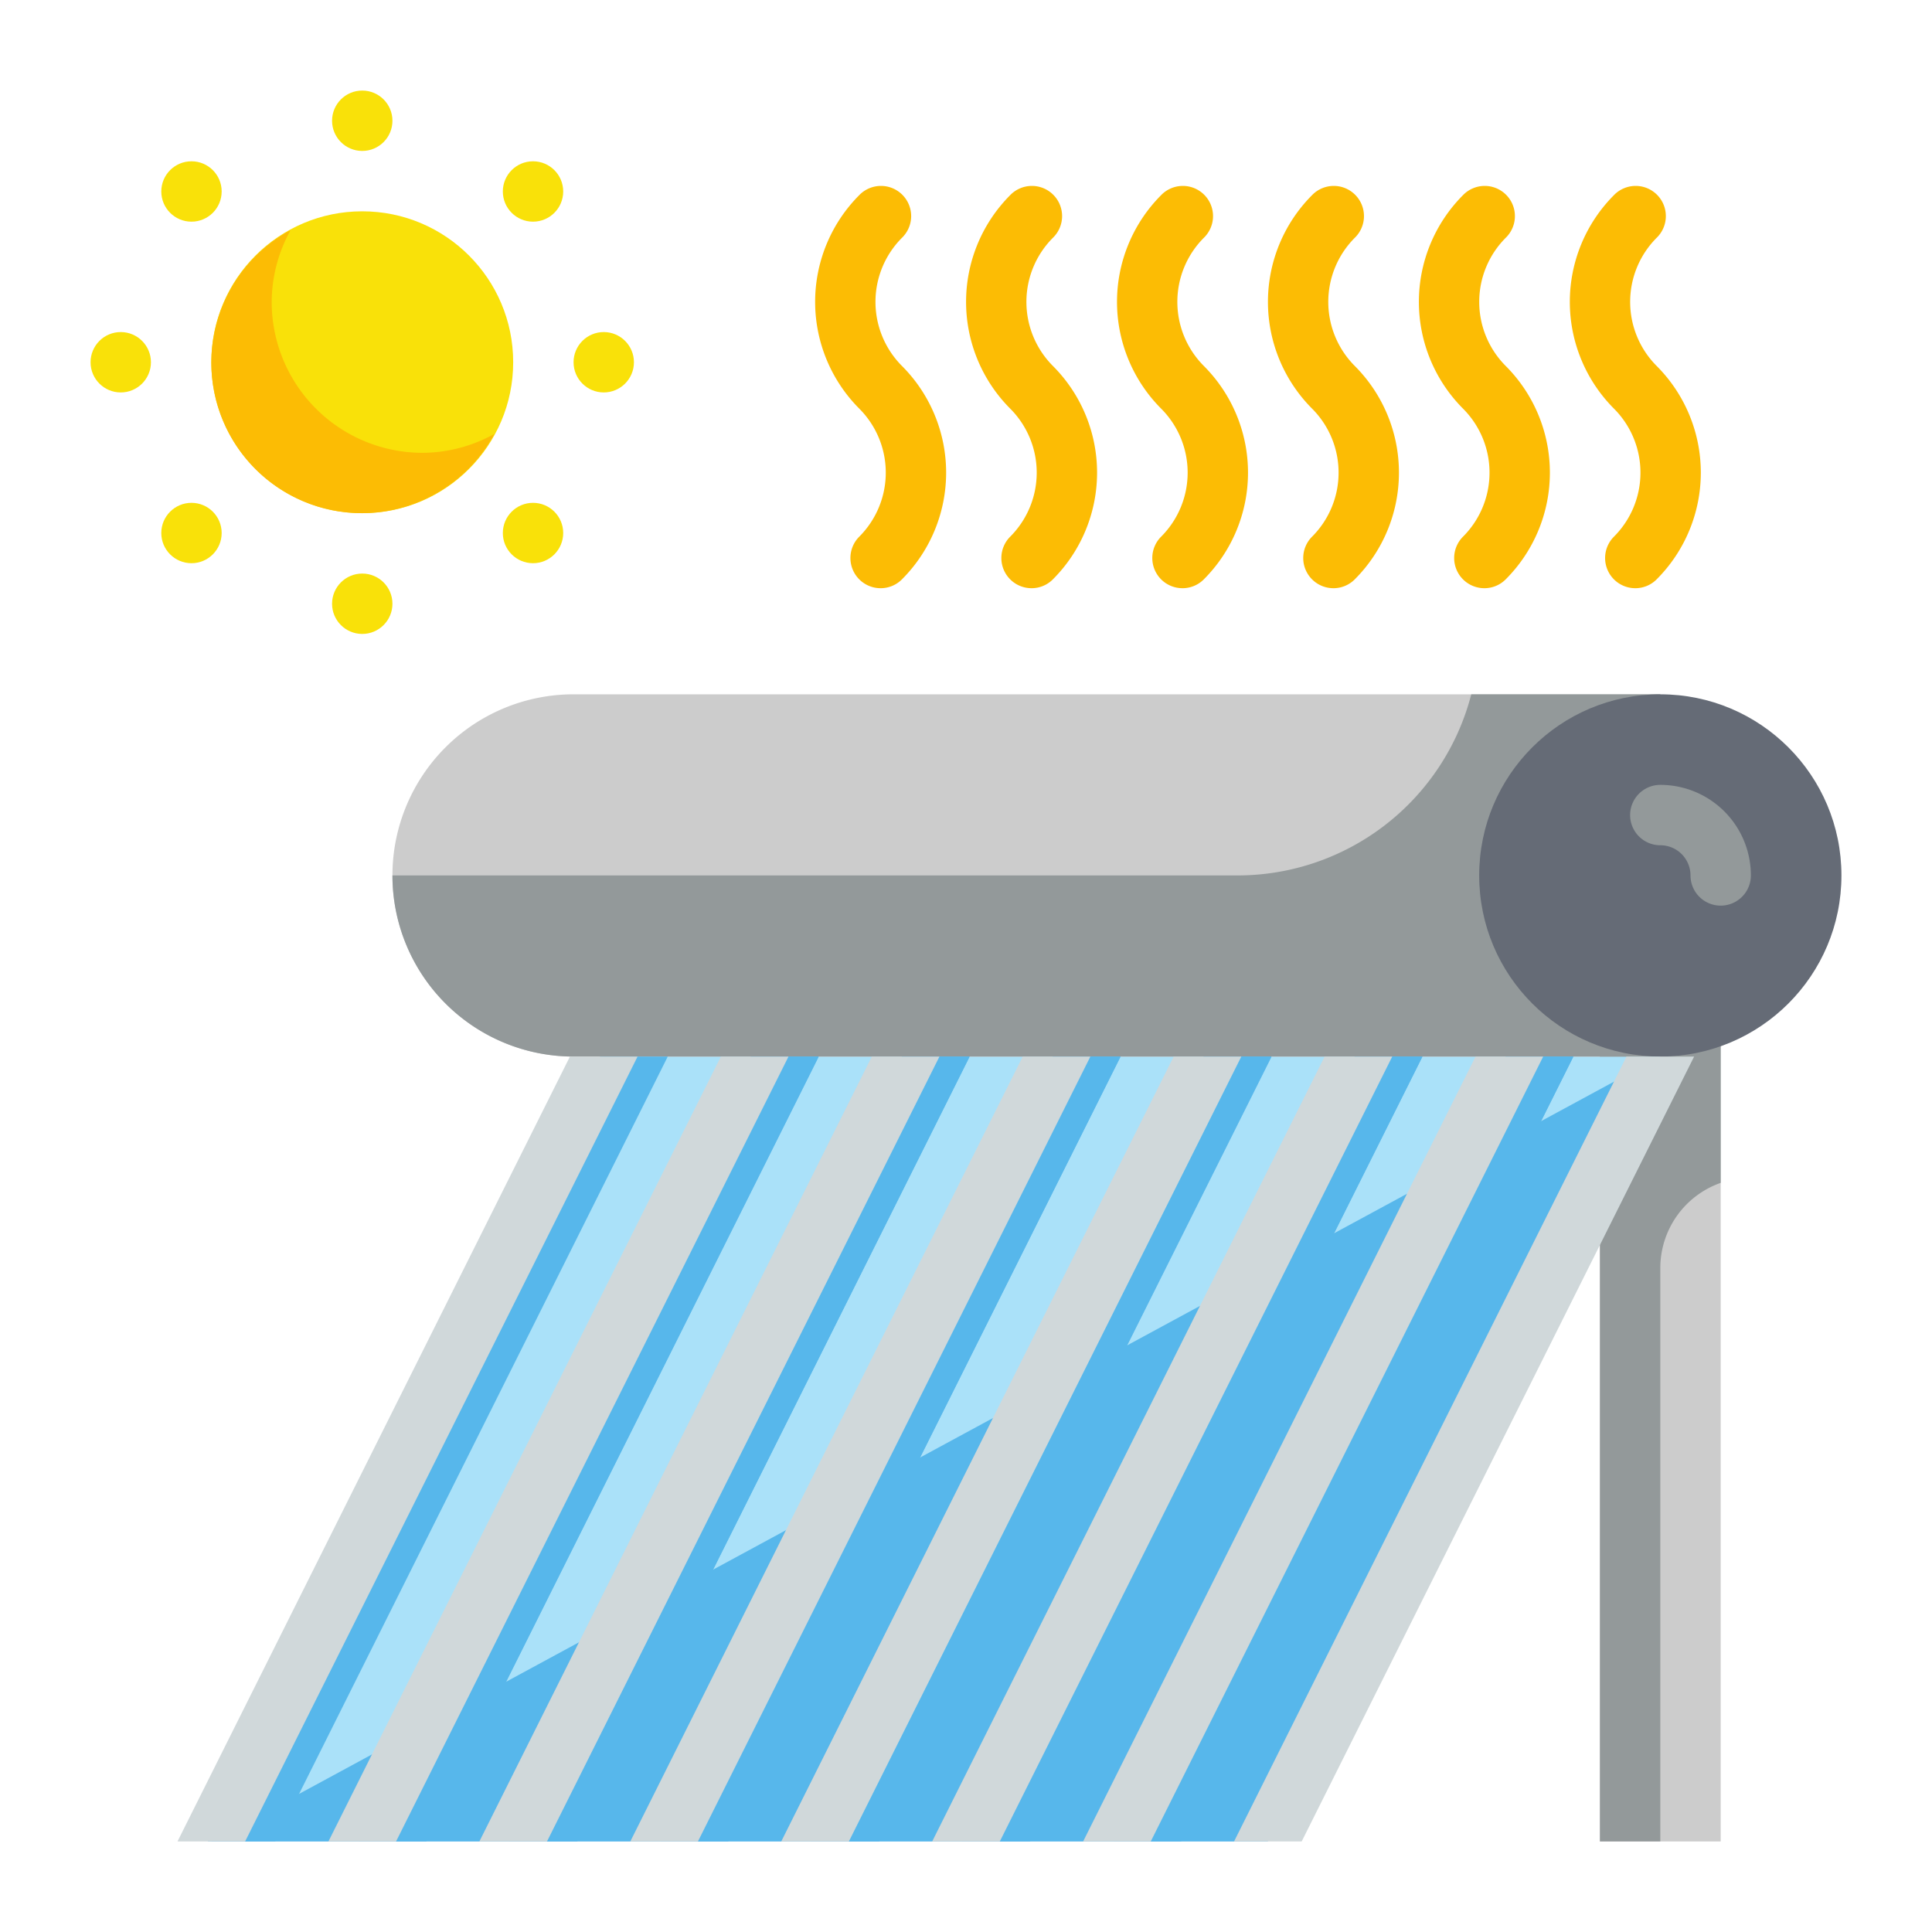<svg height="512" viewBox="0 0 64 64" width="512" xmlns="http://www.w3.org/2000/svg"><g id="Flat"><g id="Color"><g><path d="m53 29h4v32h-4z" fill="#ccc"/><path d="m55 42a2.99 2.99 0 0 1 2-2.816v-10.184h-4v32h2z" fill="#93999a"/><path d="m55 35h-35l-13 26h35z" fill="#aae1f9"/><path d="m19 23h36a0 0 0 0 1 0 0v12a0 0 0 0 1 0 0h-36a6 6 0 0 1 -6-6 6 6 0 0 1 6-6z" fill="#ccc"/><circle cx="12" cy="12" fill="#f9e109" r="5"/><path d="m14 15a5 5 0 0 1 -5-5 4.95 4.95 0 0 1 .625-2.375 4.984 4.984 0 1 0 6.75 6.75 4.95 4.95 0 0 1 -2.375.625z" fill="#fcbc04"/><path d="m55 35-48 26h35z" fill="#57b7eb"/><path d="m48.738 23a8 8 0 0 1 -7.738 6h-28a6 6 0 0 0 6 6h36v-12z" fill="#93999a"/><circle cx="55" cy="29" fill="#656b76" r="6"/><g fill="#57b7eb"><path d="m27.12 35-13 26h-2.24l13-26z"/><path d="m32.12 35-13 26h-2.24l13-26z"/><path d="m37.12 35-13 26h-2.24l13-26z"/><path d="m42.12 35-13 26h-2.24l13-26z"/><path d="m47.12 35-13 26h-2.24l13-26z"/><path d="m52.12 35-13 26h-2.24l13-26z"/><path d="m52.12 35-13 26h-2.24l13-26z"/><path d="m47.12 35-13 26h-2.24l13-26z"/><path d="m42.12 35-13 26h-2.24l13-26z"/><path d="m37.12 35-13 26h-2.24l13-26z"/><path d="m32.12 35-13 26h-2.24l13-26z"/><path d="m27.12 35-13 26h-2.24l13-26z"/><path d="m22.12 35-13 26h-2.24l13-26z"/></g><circle cx="12" cy="4" fill="#f9e109" r="1"/><circle cx="12" cy="20" fill="#f9e109" r="1"/><circle cx="4" cy="12" fill="#f9e109" r="1"/><circle cx="20" cy="12" fill="#f9e109" r="1"/><g fill="#fcbc04"><path d="m54.171 19.485a1 1 0 0 1 -.707-1.707 3 3 0 0 0 0-4.242 5.008 5.008 0 0 1 0-7.072 1 1 0 1 1 1.414 1.414 3.006 3.006 0 0 0 0 4.244 5 5 0 0 1 0 7.07.993.993 0 0 1 -.707.293z"/><path d="m49.171 19.485a1 1 0 0 1 -.707-1.707 3 3 0 0 0 0-4.242 5.008 5.008 0 0 1 0-7.072 1 1 0 1 1 1.414 1.414 3.006 3.006 0 0 0 0 4.244 5 5 0 0 1 0 7.07.993.993 0 0 1 -.707.293z"/><path d="m44.171 19.485a1 1 0 0 1 -.707-1.707 3 3 0 0 0 0-4.242 5.008 5.008 0 0 1 0-7.072 1 1 0 1 1 1.414 1.414 3.006 3.006 0 0 0 0 4.244 5 5 0 0 1 0 7.07.993.993 0 0 1 -.707.293z"/><path d="m39.171 19.485a1 1 0 0 1 -.707-1.707 3 3 0 0 0 0-4.242 5.008 5.008 0 0 1 0-7.072 1 1 0 1 1 1.414 1.414 3.006 3.006 0 0 0 0 4.244 5 5 0 0 1 0 7.07.993.993 0 0 1 -.707.293z"/><path d="m34.171 19.485a1 1 0 0 1 -.707-1.707 3 3 0 0 0 0-4.242 5.008 5.008 0 0 1 0-7.072 1 1 0 1 1 1.414 1.414 3.006 3.006 0 0 0 0 4.244 5 5 0 0 1 0 7.07.993.993 0 0 1 -.707.293z"/><path d="m29.171 19.485a1 1 0 0 1 -.707-1.707 3 3 0 0 0 0-4.242 5.008 5.008 0 0 1 0-7.072 1 1 0 1 1 1.414 1.414 3.006 3.006 0 0 0 0 4.244 5 5 0 0 1 0 7.07.993.993 0 0 1 -.707.293z"/></g><path d="m57 30a1 1 0 0 1 -1-1 1 1 0 0 0 -1-1 1 1 0 0 1 0-2 3 3 0 0 1 3 3 1 1 0 0 1 -1 1z" fill="#93999a"/><circle cx="17.657" cy="6.343" fill="#f9e109" r="1"/><circle cx="6.343" cy="17.657" fill="#f9e109" r="1"/><circle cx="6.343" cy="6.343" fill="#f9e109" r="1"/><circle cx="17.657" cy="17.657" fill="#f9e109" r="1"/><g fill="#d0d8da"><path d="m51.12 35-13 26h-2.24l13-26z"/><path d="m46.12 35-13 26h-2.24l13-26z"/><path d="m41.12 35-13 26h-2.24l13-26z"/><path d="m36.12 35-13 26h-2.24l13-26z"/><path d="m31.12 35-13 26h-2.24l13-26z"/><path d="m26.12 35-13 26h-2.24l13-26z"/><path d="m21.12 35-13 26h-2.24l13-26z"/><path d="m56.12 35-13 26h-2.24l13-26z"/></g></g></g></g></svg>